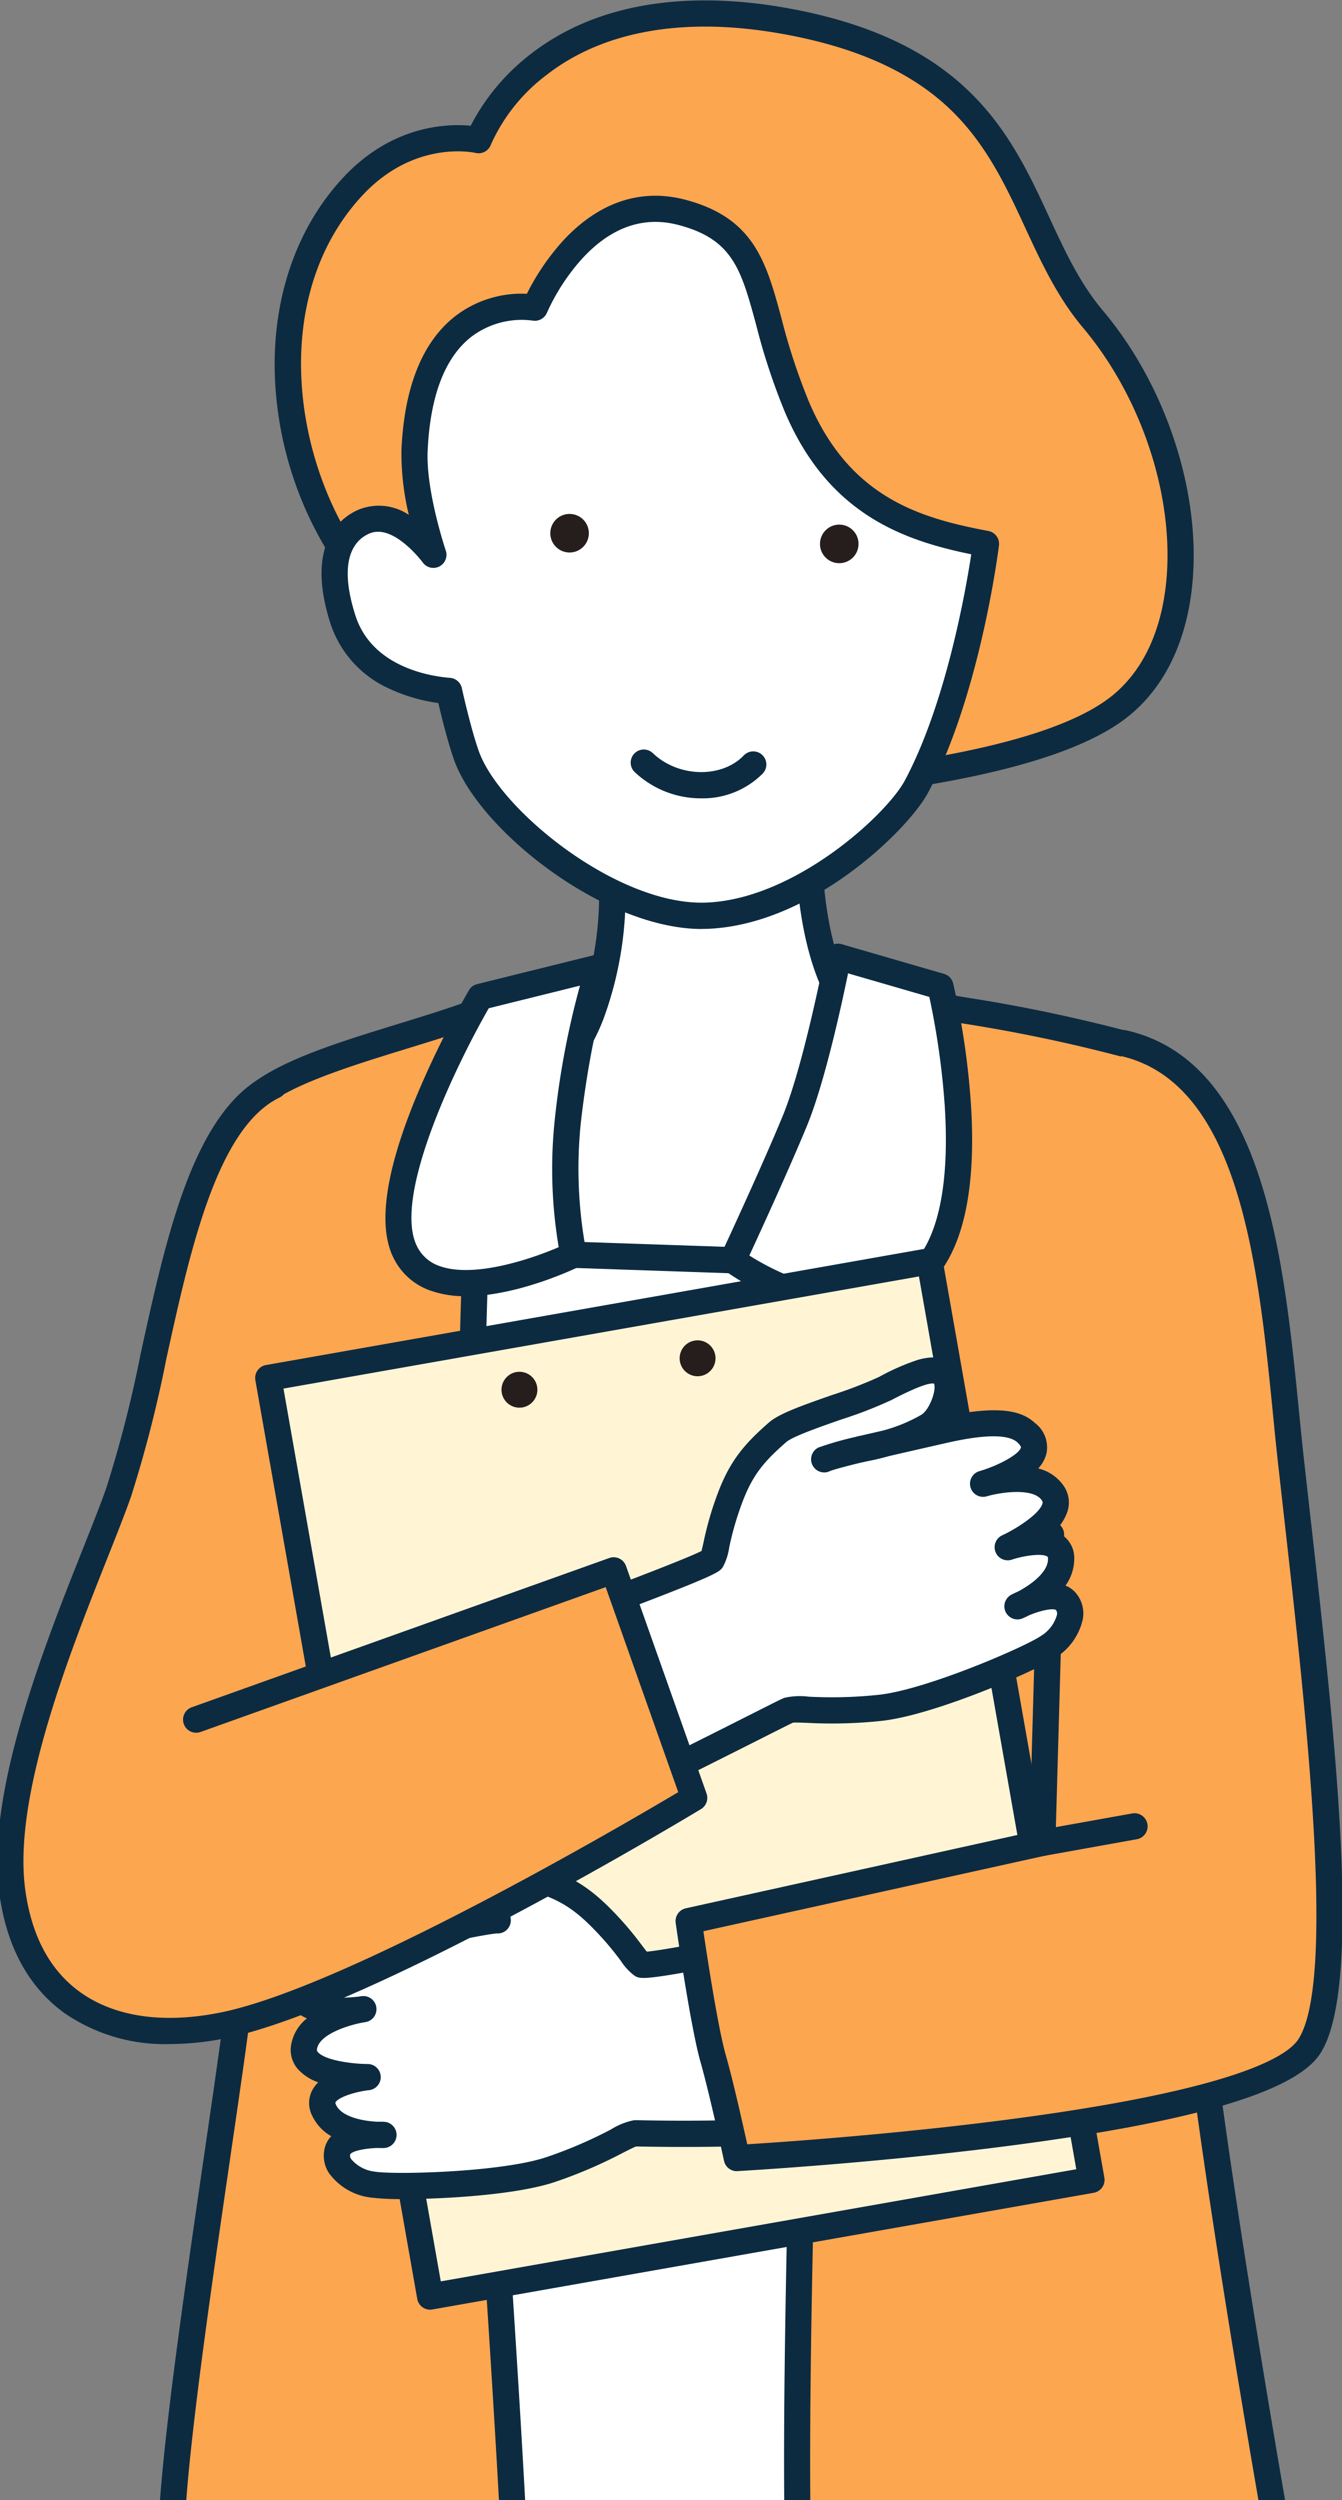 <svg xmlns="http://www.w3.org/2000/svg" xmlns:xlink="http://www.w3.org/1999/xlink" width="188" height="350" viewBox="0 0 188 350">
  <rect x="0" y="0" width="188" height="350" fill="#808080" stroke="none"/>
  <defs>
    <clipPath id="clip-path">
      <rect id="長方形_108" data-name="長方形 108" width="188" height="350" transform="translate(220 2580)" fill="#fff" stroke="#707070" stroke-width="1"/>
    </clipPath>
  </defs>
  <g id="マスクグループ_12" data-name="マスクグループ 12" transform="translate(-220 -2580)" clip-path="url(#clip-path)">
    <g id="グループ_820" data-name="グループ 820" transform="translate(219.617 2580.06)">
      <path id="パス_3710" data-name="パス 3710" d="M228.032,608.776c-4.086-22.714-9.422-44.453-13.318-60.325-2.431-9.9-4.728-19.26-4.581-20.761a142.206,142.206,0,0,0,.717-19.2c-.12-9.505-.245-19.334,4.051-38.19l.137-.6c8.647-37.835,8.291-60.745-1.058-68.094-9.8-7.7-33.715-4.368-36.975-3.87-4.672-.941-33.546-6.651-39.943-5.436-14.329,2.726-26.823,5.675-34.6,14.184-16.739,18.308-16.918,46.867-16.218,58.3.5,8.1,2.318,20.1,4.249,32.8,2.746,18.076,5.858,38.565,4.9,47.87-.151,1.472-.469,4.106-.871,7.44-1.955,16.188-6.021,49.874-6.807,78.717-.538,19.736-.243,50.466-.048,70.8.1,10.192.183,19.032.088,20.4a2.109,2.109,0,0,0,.251,1.633c.391.651,1.58,2.631,19.109,5.819a288.1,288.1,0,0,0,37,4.209q6.277.29,12.4.282a328.309,328.309,0,0,0,80.834-10.437,1.829,1.829,0,0,0,1.321-1.84c-.033-.727-3.354-73.181-10.644-113.706" transform="translate(-55.722 -253.961)" fill="#fff"/>
      <path id="パス_3711" data-name="パス 3711" d="M234.11,322.438s-1.437,19.422,6.267,28.659,9.935,9.127,9.935,9.127l-26.946,24.963-22.3-.758L185.8,361.58s12.385,3.422,17.781-10.933a48.95,48.95,0,0,0,1.659-27.7" transform="translate(-120.332 -208.825)" fill="#fff"/>
      <path id="パス_3712" data-name="パス 3712" d="M219.992,383.647h-.062l-22.3-.759a1.835,1.835,0,0,1-1.464-.815L180.9,359.226a1.836,1.836,0,0,1,2.015-2.789c.433.116,10.858,2.736,15.573-9.81a47.531,47.531,0,0,0,1.609-26.559,1.836,1.836,0,0,1,3.536-.988,50.4,50.4,0,0,1-1.708,28.839c-3.067,8.161-8.321,11.022-12.188,11.985a16.824,16.824,0,0,1-3.643.487l12.6,18.86,20.607.7,24.5-22.7a55.268,55.268,0,0,1-8.21-8.352c-8.087-9.7-6.749-29.147-6.688-29.97a1.836,1.836,0,0,1,3.661.27c-.013.187-1.287,18.8,5.846,27.348,6.06,7.265,8.423,8.354,8.765,8.483a1.836,1.836,0,0,1,1.007,3.167l-26.946,24.963a1.837,1.837,0,0,1-1.248.489m27.228-28.6h0Z" transform="translate(-116.958 -205.451)" fill="#0c2b41"/>
      <path id="パス_3713" data-name="パス 3713" d="M333.108,396.822s-9.751,35.317-11.059,65.358c-1.845,42.374-5.653,144.892-3.318,161.239-1.011,5.009,53.746.332,67.017-9.29,0,0-13.1-73.4-13.1-93.351s7.157-113.167-6.88-117.189c-13.857-3.971-26.907-5.329-32.658-6.767" transform="translate(-205.949 -257)" fill="#fda650"/>
      <path id="パス_3714" data-name="パス 3714" d="M325.323,623.914c-4.8,0-8.777-.391-10.45-1.467a2.685,2.685,0,0,1-1.344-2.366c-2.2-16.508,1.21-112.622,3.332-161.355,1.3-29.9,11.025-65.412,11.123-65.767a1.836,1.836,0,0,1,2.215-1.292c1.932.483,4.857.98,8.242,1.556a223.515,223.515,0,0,1,24.476,5.226c6,1.72,9.034,13.9,9.832,39.5.626,20.075-.332,43.736-1.03,61.013-.331,8.176-.592,14.633-.592,18.438,0,19.563,12.944,92.3,13.074,93.028a1.836,1.836,0,0,1-.73,1.809c-2.711,1.965-11.715,6.885-36.706,10.1a185.428,185.428,0,0,1-21.442,1.573m-8.166-4.4c2.372.951,13.346,1.205,28.954-.788,15.665-2,28.562-5.343,34.265-8.832-1.745-9.865-12.921-73.756-12.921-92.489,0-3.879.263-10.369.595-18.586.7-17.221,1.651-40.805,1.029-60.75-.966-30.993-5.339-35.563-7.174-36.089a220.386,220.386,0,0,0-24.08-5.137c-2.669-.454-4.922-.837-6.752-1.215-1.926,7.373-9.422,37.472-10.545,63.259-2.115,48.562-5.521,144.228-3.372,160.627" transform="translate(-202.594 -253.625)" fill="#0c2b41"/>
      <path id="パス_3715" data-name="パス 3715" d="M94.619,400.588s-2.212,48.77-2.212,76.97-.663,32.182-.663,32.182,7.962,108.488,7.3,118.109c-4.313,2.654-43.24-4.645-47.553-7.3s9.29-78.206,9.29-87.918c0-8.294-.774-3.539-16.368-2.544-7.5.479-2.731-33.616,3.981-66.132,4.576-22.164,9.887-45.152,12.911-49.539,4.175-6.055,23.018-9.664,33.315-13.829" transform="translate(-26.293 -259.439)" fill="#fda650"/>
      <path id="パス_3716" data-name="パス 3716" d="M91.35,626.869c-4.3,0-10.909-.749-19.763-2.243-8.235-1.39-21.538-4.1-24.433-5.886-1.6-.987-2.659-3.267-.5-22.458,1.285-11.411,3.371-25.71,5.211-38.326,1.987-13.623,3.7-25.388,3.7-28.7a24.769,24.769,0,0,0-.119-2.954c-.541.057-1.5.273-2.36.468a70.023,70.023,0,0,1-11.936,1.775,4.012,4.012,0,0,1-3.37-1.455c-1.619-1.863-3.541-6.49-1.54-25.078,1.179-10.948,3.591-25.4,6.976-41.8C49.3,430.786,53.736,413.893,56.419,410c3.226-4.679,13.166-7.735,22.778-10.689,4.217-1.3,8.2-2.521,11.36-3.8A1.836,1.836,0,0,1,93.08,397.3c-.022.488-2.21,49.051-2.21,76.887,0,24.778-.516,31-.655,32.228.478,6.522,7.944,108.654,7.286,118.189a1.837,1.837,0,0,1-.869,1.437c-.9.554-2.666.831-5.281.831M49.359,615.761c2.225,1.056,11.436,3.309,22.587,5.2,12.559,2.132,19.494,2.464,21.929,2.146C93.975,608,86.616,507.548,86.54,506.5a1.842,1.842,0,0,1,.02-.436c.023-.159.638-4.626.638-31.88,0-24.057,1.627-63.5,2.092-74.268-2.729.973-5.805,1.919-9.014,2.905-8.168,2.511-18.333,5.636-20.834,9.264C58.09,414.046,54.651,423,46.817,460.953c-3.362,16.285-5.755,30.62-6.922,41.453-1.86,17.279-.158,21.335.66,22.276.184.211.273.205.365.2a66.649,66.649,0,0,0,11.36-1.692c2.631-.594,4.218-.955,5.543.1,1.351,1.08,1.417,2.878,1.417,5.963,0,3.576-1.651,14.9-3.742,29.228-1.75,12-3.734,25.593-5.021,36.682-1.8,15.5-1.446,19.543-1.119,20.593" transform="translate(-22.92 -256.065)" fill="#0c2b41"/>
      <path id="パス_3717" data-name="パス 3717" d="M125.1,83.183C113.853,68.4,111.021,44,124.586,29.4c8.132-8.748,17.641-6.509,17.641-6.509S150.536.269,184.532,6.11c34.9,6,31.966,27.837,43.748,41.828,14.155,16.809,17.069,43.962,3.539,54.41-9.5,7.338-31.7,9.782-40.093,10.809-9.413,1.153-49.841-15.415-49.841-15.415S131.1,91.072,125.1,83.183" transform="translate(-74.801 -3.333)" fill="#fda650"/>
      <path id="パス_3718" data-name="パス 3718" d="M187.32,111.714c-4.736,0-13.941-2.444-28.032-7.436-11.2-3.967-21.372-8.13-21.473-8.171a1.88,1.88,0,0,1-.27-.137c-.452-.28-11.145-6.942-17.28-15.009a50.831,50.831,0,0,1-9.935-28c-.472-11.027,2.915-21.022,9.538-28.146,6.874-7.394,14.646-7.585,17.882-7.274a30.006,30.006,0,0,1,8.38-10.015c10.987-8.555,25.282-8.291,35.34-6.563,25.768,4.428,31.9,17.666,37.31,29.346,2.2,4.759,4.286,9.255,7.532,13.108,8.964,10.645,13.868,25.815,12.494,38.648-.86,8.034-4.055,14.4-9.238,18.4-9.536,7.363-30.858,9.949-39.963,11.053l-1.03.125a10.353,10.353,0,0,1-1.255.069M139.354,92.769c11.24,4.6,41.473,16.124,48.775,15.231l1.034-.126c8.8-1.068,29.424-3.568,38.161-10.314,4.372-3.376,7.079-8.868,7.831-15.883,1.273-11.886-3.3-25.974-11.652-35.892-3.562-4.23-5.846-9.161-8.055-13.93-2.639-5.7-5.367-11.588-10.33-16.425-5.6-5.453-13.534-9-24.269-10.845-13.379-2.3-24.6-.279-32.463,5.841a24.906,24.906,0,0,0-7.808,9.767,1.835,1.835,0,0,1-2.144,1.154c-.341-.078-8.618-1.837-15.876,5.971-13.072,14.061-9.85,37.638.63,51.419,5.382,7.075,14.968,13.271,16.167,14.031" transform="translate(-71.427 0.002)" fill="#0c2b41"/>
      <path id="パス_3719" data-name="パス 3719" d="M198.895,110.555c-6.268-14.748-3.662-24-16.165-27.252-13.584-3.536-20.553,13.359-20.553,13.359S146.37,93.6,145.325,116.624c-.276,6.072,2.636,14.636,2.636,14.636s-4.8-6.68-9.6-4.7c-3.871,1.59-5.514,6.054-3.069,13.725,2.662,8.353,11.912,9.8,14.872,10.028,0,0,1.228,5.615,2.431,9.024,3.263,9.241,20.509,22.776,33.394,22.454,13.7-.342,27.05-13.206,29.652-18.08,7.173-13.435,9.742-33.988,9.742-33.988-8.849-1.659-20.214-4.415-26.482-19.163" transform="translate(-86.872 -53.635)" fill="#fff"/>
      <path id="パス_3720" data-name="パス 3720" d="M182.174,180.255c-6.169,0-13.764-2.892-20.931-7.985-6.763-4.806-12.034-10.822-13.756-15.7-.882-2.5-1.758-6.058-2.2-7.951a23.525,23.525,0,0,1-6.837-1.994,15.192,15.192,0,0,1-8.285-9.162c-1.279-4.013-1.569-7.431-.861-10.16a8.277,8.277,0,0,1,4.983-5.819,7.553,7.553,0,0,1,6.864.792,36.833,36.833,0,0,1-1.031-9.109c.4-8.788,2.92-15.07,7.494-18.671a15.234,15.234,0,0,1,10.077-3.162,33.019,33.019,0,0,1,4.939-7.286c4.989-5.485,10.935-7.523,17.191-5.9,9.707,2.527,11.393,8.724,13.526,16.569a86.364,86.364,0,0,0,3.866,11.742c5.7,13.4,15.538,16.278,25.131,18.077a1.836,1.836,0,0,1,1.483,2.032c-.106.853-2.694,21.046-9.944,34.625-2.723,5.1-16.447,18.681-31.225,19.05-.16,0-.321.006-.483.006m-45.339-55.6a3,3,0,0,0-1.154.224c-1.873.77-4.627,3.283-2.018,11.469,2.347,7.363,10.745,8.563,13.263,8.755a1.836,1.836,0,0,1,1.654,1.438c.012.055,1.218,5.545,2.369,8.8,2.9,8.211,19.3,21.536,31.617,21.23,12.472-.312,25.5-12.283,28.078-17.109,5.75-10.771,8.511-26.51,9.3-31.656-9.647-1.968-20.065-5.7-26.107-19.913a89.383,89.383,0,0,1-4.03-12.215c-2.1-7.73-3.26-11.988-10.908-13.979-4.9-1.274-9.433.322-13.488,4.744a29.29,29.29,0,0,0-4.906,7.541,1.839,1.839,0,0,1-2.046,1.1,11.7,11.7,0,0,0-8.615,2.324c-3.67,2.92-5.706,8.275-6.053,15.918-.257,5.649,2.512,13.88,2.54,13.962a1.836,1.836,0,0,1-3.229,1.661c-.033-.046-3.208-4.3-6.262-4.3" transform="translate(-83.499 -50.263)" fill="#0c2b41"/>
      <path id="パス_3721" data-name="パス 3721" d="M225.29,206.721a2.7,2.7,0,1,1-2.7-2.7,2.7,2.7,0,0,1,2.7,2.7" transform="translate(-142.415 -132.135)" fill="#251e1c"/>
      <path id="パス_3722" data-name="パス 3722" d="M332.5,210.968a2.7,2.7,0,1,1-2.7-2.7,2.7,2.7,0,0,1,2.7,2.7" transform="translate(-211.846 -134.885)" fill="#251e1c"/>
      <path id="パス_3723" data-name="パス 3723" d="M261.716,304.452a13.533,13.533,0,0,1-9.313-3.671,1.836,1.836,0,1,1,2.536-2.656c3.571,3.411,9.652,3.553,12.759.3a1.836,1.836,0,0,1,2.655,2.536,11.853,11.853,0,0,1-8.636,3.49" transform="translate(-163.1 -192.75)" fill="#0c2b41"/>
      <path id="パス_3724" data-name="パス 3724" d="M321.508,384.122l-14.341-4.161s-2.989,15.53-6.039,22.941-8.713,19.539-8.713,19.539,16.29,11.964,26.38,1.951,2.713-40.27,2.713-40.27" transform="translate(-189.381 -246.08)" fill="#fff"/>
      <path id="パス_3725" data-name="パス 3725" d="M305.441,426.846a24.464,24.464,0,0,1-7.562-1.3,38.86,38.86,0,0,1-9.924-5,1.836,1.836,0,0,1-.577-2.256c.056-.121,5.68-12.175,8.679-19.461,2.944-7.154,5.9-22.436,5.934-22.59a1.836,1.836,0,0,1,2.314-1.416l14.341,4.161a1.835,1.835,0,0,1,1.272,1.328,108.382,108.382,0,0,1,2.476,16.693c.81,12.253-1.1,20.77-5.679,25.314a15.487,15.487,0,0,1-11.274,4.526m-14.072-8.435a35.691,35.691,0,0,0,7.728,3.666c6.333,2.044,11.391,1.249,15.031-2.363,3.731-3.7,5.323-11.454,4.6-22.416a108.2,108.2,0,0,0-2.15-15.09l-11.382-3.3c-.917,4.463-3.285,15.334-5.749,21.32-2.413,5.862-6.49,14.744-8.082,18.185" transform="translate(-186.008 -242.705)" fill="#0c2b41"/>
      <path id="パス_3726" data-name="パス 3726" d="M183.231,405.737c1.622-14.314,4.476-21.625,4.476-21.625l-16.735,4.147s-15.225,25.792-10.572,35.588,23.641.524,23.641.524a63.61,63.61,0,0,1-.809-18.633" transform="translate(-103.309 -248.768)" fill="#fff"/>
      <path id="パス_3727" data-name="パス 3727" d="M165.611,426.794a14.622,14.622,0,0,1-4.814-.731,9.086,9.086,0,0,1-5.412-4.8c-2.163-4.555-.983-12.282,3.507-22.966a131.858,131.858,0,0,1,7.143-14.343,1.836,1.836,0,0,1,1.139-.849l16.736-4.147a1.836,1.836,0,0,1,2.151,2.45c-.027.069-2.792,7.313-4.362,21.165a62.328,62.328,0,0,0,.778,18.032,1.837,1.837,0,0,1-.987,2.044c-.421.206-8.6,4.148-15.88,4.148m3.2-40.315c-4.293,7.453-13.476,26.119-10.109,33.206a5.464,5.464,0,0,0,3.3,2.911c4.751,1.665,12.684-.983,16.606-2.672a65.845,65.845,0,0,1-.561-17.768,116.308,116.308,0,0,1,3.54-18.844Z" transform="translate(-99.955 -245.394)" fill="#0c2b41"/>
      <rect id="長方形_107" data-name="長方形 107" width="94.071" height="130.585" transform="matrix(0.985, -0.174, 0.174, 0.985, 37.964, 192.84)" fill="#fff5d5"/>
      <path id="パス_3728" data-name="パス 3728" d="M127.044,644.329a1.836,1.836,0,0,1-1.805-1.517l-22.676-128.6a1.837,1.837,0,0,1,1.489-2.127l92.642-16.335a1.836,1.836,0,0,1,2.127,1.489l22.676,128.6a1.836,1.836,0,0,1-1.489,2.126L127.365,644.3a1.844,1.844,0,0,1-.321.028M106.5,515.381l22.038,124.986,89.026-15.7L195.523,499.683Z" transform="translate(-66.406 -321.051)" fill="#0c2b41"/>
      <path id="パス_3729" data-name="パス 3729" d="M205.461,546.92a2.513,2.513,0,1,1-2.911-2.038,2.513,2.513,0,0,1,2.911,2.038" transform="translate(-129.835 -352.865)" fill="#251e1c"/>
      <path id="パス_3730" data-name="パス 3730" d="M276.285,534.432a2.513,2.513,0,1,1-2.911-2.038,2.513,2.513,0,0,1,2.911,2.038" transform="translate(-175.704 -344.778)" fill="#251e1c"/>
      <path id="パス_3731" data-name="パス 3731" d="M167.383,780.916c-1.086.09-5.012,2.831-11.838,5.091s-22.191,2.568-24.966,2.063c-2.94-.534-5.387-2.473-4.825-4.671.647-2.532,6.449-2.268,6.449-2.268s-6.687.254-8.345-3.5,6.128-4.582,6.128-4.582-9.529,0-8.915-4.2,8.34-5.32,8.34-5.32-10.827,1.626-8.5-3.954c1.126-2.7,5.489-4.138,10.571-5.217,5.428-1.153,11.363-2.388,11.363-2.388a30.457,30.457,0,0,1-9.855,1c-2.125-.255-5.223-3.134-5.058-5.269.175-2.271,4.372-2.2,8.351-2.017s13.588-1.527,16.23-.75c4.1,1.206,6.606,2.335,9.777,5.428,3.851,3.755,5.161,6.386,6.041,6.925s22.454-3.964,30.287-5.643c9.289-1.99,24.28-5.026,24.28-5.026l4.679,28.981c-29.819,6.65-59.109,5.23-60.2,5.32" transform="translate(-78.096 -482.319)" fill="#fff"/>
      <path id="パス_3732" data-name="パス 3732" d="M131.655,786.732a33.683,33.683,0,0,1-4.784-.232,8.5,8.5,0,0,1-5.657-3.359,4.44,4.44,0,0,1-.618-3.573,3.644,3.644,0,0,1,.908-1.633,6.48,6.48,0,0,1-2.705-2.941,3.87,3.87,0,0,1,.125-3.642,4.381,4.381,0,0,1,.761-.957,6.975,6.975,0,0,1-2.829-1.822,4.105,4.105,0,0,1-.982-3.367,6.053,6.053,0,0,1,2.224-3.767,4.793,4.793,0,0,1-1.92-1.413,4.27,4.27,0,0,1-.339-4.536c1.323-3.17,5.34-4.747,9.831-5.841-1.758-1.439-3.1-3.532-2.946-5.472.105-1.355.936-3.08,4.3-3.6a31.616,31.616,0,0,1,5.97-.107,60.686,60.686,0,0,0,6.938-.452c4.9-.48,7.994-.734,9.724-.225,4.29,1.262,7.1,2.518,10.541,5.875a45.626,45.626,0,0,1,4.792,5.5c.249.328.52.685.724.932,3.05-.252,16.875-3,29.146-5.629,9.193-1.97,24.15-5,24.3-5.03a1.836,1.836,0,0,1,2.177,1.507l4.679,28.981a1.835,1.835,0,0,1-1.413,2.084c-12.207,2.722-32.4,5.863-59.286,5.377-.459-.008-.9-.016-1.1-.017-.322.111-1.14.526-1.866.895a65.553,65.553,0,0,1-9.6,4.107c-5.237,1.733-15.023,2.358-21.087,2.358m-3.68-7.149c-1.668.041-3.552.407-3.826.9a.81.81,0,0,0,.155.672,5.016,5.016,0,0,0,3.224,1.729c2.6.473,17.652.121,24.061-2a62.3,62.3,0,0,0,9.091-3.895,9.7,9.7,0,0,1,3.173-1.282c.2-.017.485-.013,1.526.006,25.319.457,44.584-2.336,56.73-4.921l-4.1-25.378c-4.316.878-15.147,3.09-22.388,4.641-4.68,1-11.809,2.491-17.784,3.659-12.667,2.479-13.06,2.236-13.848,1.753a8.035,8.035,0,0,1-1.932-2.087,42.24,42.24,0,0,0-4.431-5.089c-2.927-2.854-5.146-3.843-9.014-4.982-1.171-.345-5.308.061-8.33.357a61.314,61.314,0,0,1-7.467.466c-3.678-.173-5.84-.035-6.436.408.049.978,2.085,3.058,3.447,3.221a22.26,22.26,0,0,0,5.819-.251c2.052-.43,3.443-.72,3.443-.72a1.836,1.836,0,0,1,.867,3.565,35.786,35.786,0,0,1-3.674.772c-2.172.455-5.051,1.06-7.8,1.644-2.045.434-8.268,1.756-9.258,4.128-.2.475-.218.78-.154.864.568.729,3.733,1,6.653.572l.041-.006a1.836,1.836,0,0,1,.536,3.632l-.042.006c-2.092.317-6.444,1.641-6.754,3.764a.458.458,0,0,0,.126.434c.973,1.128,4.737,1.659,6.974,1.663a1.836,1.836,0,0,1,.192,3.661c-1.872.2-4.28.972-4.7,1.7-.014.025-.048.083.056.319.789,1.788,3.939,2.308,5.753,2.4.44-.008.789,0,1,.012a1.836,1.836,0,0,1-.014,3.668c-.032,0-.377.014-.918-.006M164,777.54h0Z" transform="translate(-74.717 -478.943)" fill="#0c2b41"/>
      <path id="パス_3733" data-name="パス 3733" d="M183.764,763.669s4.4-.9,5.318-.878" transform="translate(-119.014 -494.018)" fill="#fff"/>
      <path id="パス_3734" data-name="パス 3734" d="M180.388,762.132a1.836,1.836,0,0,1-.366-3.635,47.936,47.936,0,0,1,5.673-.915h.057a1.836,1.836,0,1,1-.088,3.67c-.488,0-2.934.438-4.907.841a1.862,1.862,0,0,1-.369.037" transform="translate(-115.64 -490.645)" fill="#0c2b41"/>
      <path id="パス_3735" data-name="パス 3735" d="M335.736,414.271c20.094,4.5,21.141,37.032,23.532,58.546,3.318,29.859,8.749,72.5,2.544,81.946-7.631,11.612-80.177,15.593-80.177,15.593s-1.991-9.289-3.318-13.934c-1.394-4.88-3.428-19.243-3.428-19.243l49.544-10.949,1.216-43.129" transform="translate(-178.03 -268.301)" fill="#fda650"/>
      <path id="パス_3736" data-name="パス 3736" d="M278.259,568.817a1.836,1.836,0,0,1-1.794-1.451c-.02-.092-1.993-9.283-3.288-13.815-1.413-4.944-3.4-18.9-3.481-19.489a1.835,1.835,0,0,1,1.421-2.05l48.146-10.639,1.176-41.7a1.836,1.836,0,1,1,3.67.1l-1.216,43.13a1.836,1.836,0,0,1-1.439,1.741l-47.877,10.58c.58,3.915,2.065,13.585,3.131,17.314,1.015,3.554,2.385,9.659,3.012,12.512,4.8-.3,19.938-1.337,35.552-3.338,32.477-4.164,40.023-8.89,41.631-11.336,5.355-8.148,1.092-45.918-2.021-73.5-.279-2.477-.552-4.9-.813-7.239-.241-2.174-.466-4.423-.7-6.805-2.061-20.671-4.626-46.4-21.405-50.153a1.836,1.836,0,0,1,.8-3.583c8.717,1.952,14.851,8.739,18.752,20.751,3.248,10,4.446,22.017,5.5,32.619.236,2.371.46,4.611.7,6.764.26,2.34.533,4.758.812,7.233,3.527,31.249,7.525,66.667,1.441,75.924-3.521,5.358-18,9.6-44.251,12.964-18.937,2.427-37.178,3.444-37.36,3.454l-.1,0" transform="translate(-174.656 -264.926)" fill="#0c2b41"/>
      <path id="パス_3737" data-name="パス 3737" d="M412.12,726.215a1.836,1.836,0,0,1-.322-3.643l12.939-2.322a1.836,1.836,0,0,1,.648,3.614l-12.938,2.322a1.833,1.833,0,0,1-.326.029" transform="translate(-265.72 -466.448)" fill="#0c2b41"/>
      <path id="パス_3738" data-name="パス 3738" d="M200.94,591.91c1.023-.373,5.737.471,12.881-.336s21.227-6.963,23.535-8.583c2.446-1.717,3.856-4.5,2.425-6.263-1.648-2.028-6.806.642-6.806.642s6.179-2.57,6.111-6.675S231.6,569.1,231.6,569.1s8.653-3.992,6.337-7.546-9.8-1.338-9.8-1.338,10.513-3.058,6.061-7.15c-2.153-1.978-6.717-1.458-11.784-.309-5.411,1.227-11.318,2.59-11.318,2.59a30.45,30.45,0,0,0,9.366-3.223c1.823-1.122,3.43-5.033,2.386-6.9-1.111-1.988-4.893-.17-8.428,1.667s-12.979,4.3-15.052,6.117c-3.217,2.812-5.02,4.887-6.6,9.024-1.924,5.023-2.012,7.96-2.585,8.818s-20.5,8.161-27.991,11.012-23.14,7.887-23.14,7.887l7.89,28.276c26.976-12.183,52.978-25.741,54-26.114" transform="translate(-90.054 -352.55)" fill="#fff"/>
      <path id="パス_3739" data-name="パス 3739" d="M143.563,616.491a1.836,1.836,0,0,1-1.768-1.342l-7.89-28.276a1.836,1.836,0,0,1,1.206-2.241c.156-.05,15.693-5.054,23.049-7.855,1.56-.594,3.66-1.382,6.013-2.263,6.658-2.5,18.755-7.032,21.161-8.265.087-.311.194-.8.293-1.244a45.59,45.59,0,0,1,2.049-7c1.72-4.49,3.744-6.806,7.111-9.75,1.358-1.187,4.278-2.253,8.924-3.869a60.732,60.732,0,0,0,6.489-2.5,31.656,31.656,0,0,1,5.465-2.4c3.272-.934,4.749.284,5.411,1.471.95,1.7.609,4.168-.388,6.212,7.321-1.385,9.873-.205,11.378,1.177a4.272,4.272,0,0,1,1.592,4.261,4.794,4.794,0,0,1-1.151,2.087,6.053,6.053,0,0,1,3.6,2.489,4.1,4.1,0,0,1,.518,3.469,6.977,6.977,0,0,1-1.805,2.839,4.379,4.379,0,0,1,1.092.551,3.867,3.867,0,0,1,1.64,3.254,6.479,6.479,0,0,1-1.225,3.8,3.642,3.642,0,0,1,1.508,1.1,4.444,4.444,0,0,1,.936,3.5,8.5,8.5,0,0,1-3.73,5.42c-2.483,1.743-16.874,8.057-24.383,8.905a65.573,65.573,0,0,1-10.438.292c-.815-.031-1.732-.066-2.07-.031-.49.227-2.285,1.131-4.514,2.255-8.62,4.345-28.8,14.521-49.312,23.782a1.835,1.835,0,0,1-.756.163m-5.649-28.908,6.842,24.516c19.756-8.986,38.9-18.635,47.222-22.831,3.852-1.942,4.637-2.334,4.957-2.451a9.706,9.706,0,0,1,3.417-.164,62.363,62.363,0,0,0,9.887-.271c6.707-.758,20.519-6.741,22.686-8.262a5.012,5.012,0,0,0,2.2-2.92.8.8,0,0,0-.148-.683c-.374-.274-2.111.036-3.794.763-.512.261-.851.4-.882.416a1.836,1.836,0,0,1-1.549-3.326c.184-.1.5-.25.9-.428,1.608-.841,4.25-2.632,4.218-4.586,0-.258-.06-.3-.083-.313-.683-.483-3.192-.172-4.979.428a1.836,1.836,0,0,1-1.356-3.406c2.029-.94,5.224-3,5.635-4.43a.46.46,0,0,0-.067-.447c-1.172-1.8-5.683-1.176-7.715-.587l-.035.011a1.836,1.836,0,0,1-1.034-3.523l.041-.013c2.829-.834,5.589-2.406,5.8-3.305.024-.1-.123-.372-.5-.72-1.894-1.74-8.1-.333-10.136.129-2.742.622-5.61,1.278-7.773,1.775a35.611,35.611,0,0,1-3.658.838,1.836,1.836,0,0,1-.706-3.6s1.384-.32,3.426-.789a22.249,22.249,0,0,0,5.391-2.21c1.168-.719,2.145-3.461,1.781-4.369-.73-.155-2.749.629-6.015,2.325a60.878,60.878,0,0,1-6.976,2.7c-2.867,1-6.795,2.363-7.713,3.166-3.036,2.654-4.637,4.482-6.1,8.3a42.326,42.326,0,0,0-1.892,6.477,8.032,8.032,0,0,1-.881,2.7c-.553.829-.783,1.171-22.869,9.452-2.346.88-4.439,1.665-5.995,2.257-5.995,2.283-17.294,5.991-21.552,7.375m59.65.959h0Z" transform="translate(-86.679 -349.182)" fill="#0c2b41"/>
      <path id="パス_3740" data-name="パス 3740" d="M333.973,575.549s-4.375,1.027-5.2,1.431" transform="translate(-212.931 -372.752)" fill="#fff"/>
      <path id="パス_3741" data-name="パス 3741" d="M325.388,575.447a1.837,1.837,0,0,1-.8-3.488,45.661,45.661,0,0,1,5.587-1.57,1.836,1.836,0,1,1,.839,3.574c-1.959.46-4.363,1.09-4.817,1.3a1.826,1.826,0,0,1-.805.188" transform="translate(-209.548 -369.378)" fill="#0c2b41"/>
      <path id="パス_3742" data-name="パス 3742" d="M42.112,431.189c-13.713,6.635-15.538,39.2-21.731,56.9-4.076,11.646-17.141,38.927-14.93,55.737s15.108,21.794,29.527,18.911C54.885,558.753,101,530.885,101,530.885l-11.28-31.85-58.5,20.9" transform="translate(-3.369 -279.258)" fill="#fda650"/>
      <path id="パス_3743" data-name="パス 3743" d="M24.156,561.977A24.765,24.765,0,0,1,9.485,557.69c-5.117-3.663-8.219-9.383-9.222-17-1.832-13.926,6.323-34.44,11.72-48.015,1.339-3.369,2.5-6.279,3.3-8.568a172.877,172.877,0,0,0,4.814-18.814c3.68-16.772,7.486-34.115,17.85-39.13a1.836,1.836,0,1,1,1.6,3.305C30.784,433.705,27.01,450.9,23.68,466.079a175.242,175.242,0,0,1-4.935,19.24c-.827,2.362-2,5.3-3.351,8.712C10.138,507.252,2.2,527.231,3.9,540.21c.864,6.571,3.461,11.448,7.718,14.5,4.844,3.467,11.632,4.454,19.629,2.855,17.531-3.506,56.574-26.354,64.15-30.855l-10.164-28.7L28.468,518.291a1.836,1.836,0,0,1-1.235-3.458l58.5-20.9a1.835,1.835,0,0,1,2.348,1.116L99.363,526.9a1.836,1.836,0,0,1-.781,2.184c-1.894,1.145-46.62,28.08-66.611,32.078a39.928,39.928,0,0,1-7.814.816" transform="translate(0 -275.883)" fill="#0c2b41"/>
    </g>
  </g>
</svg>
